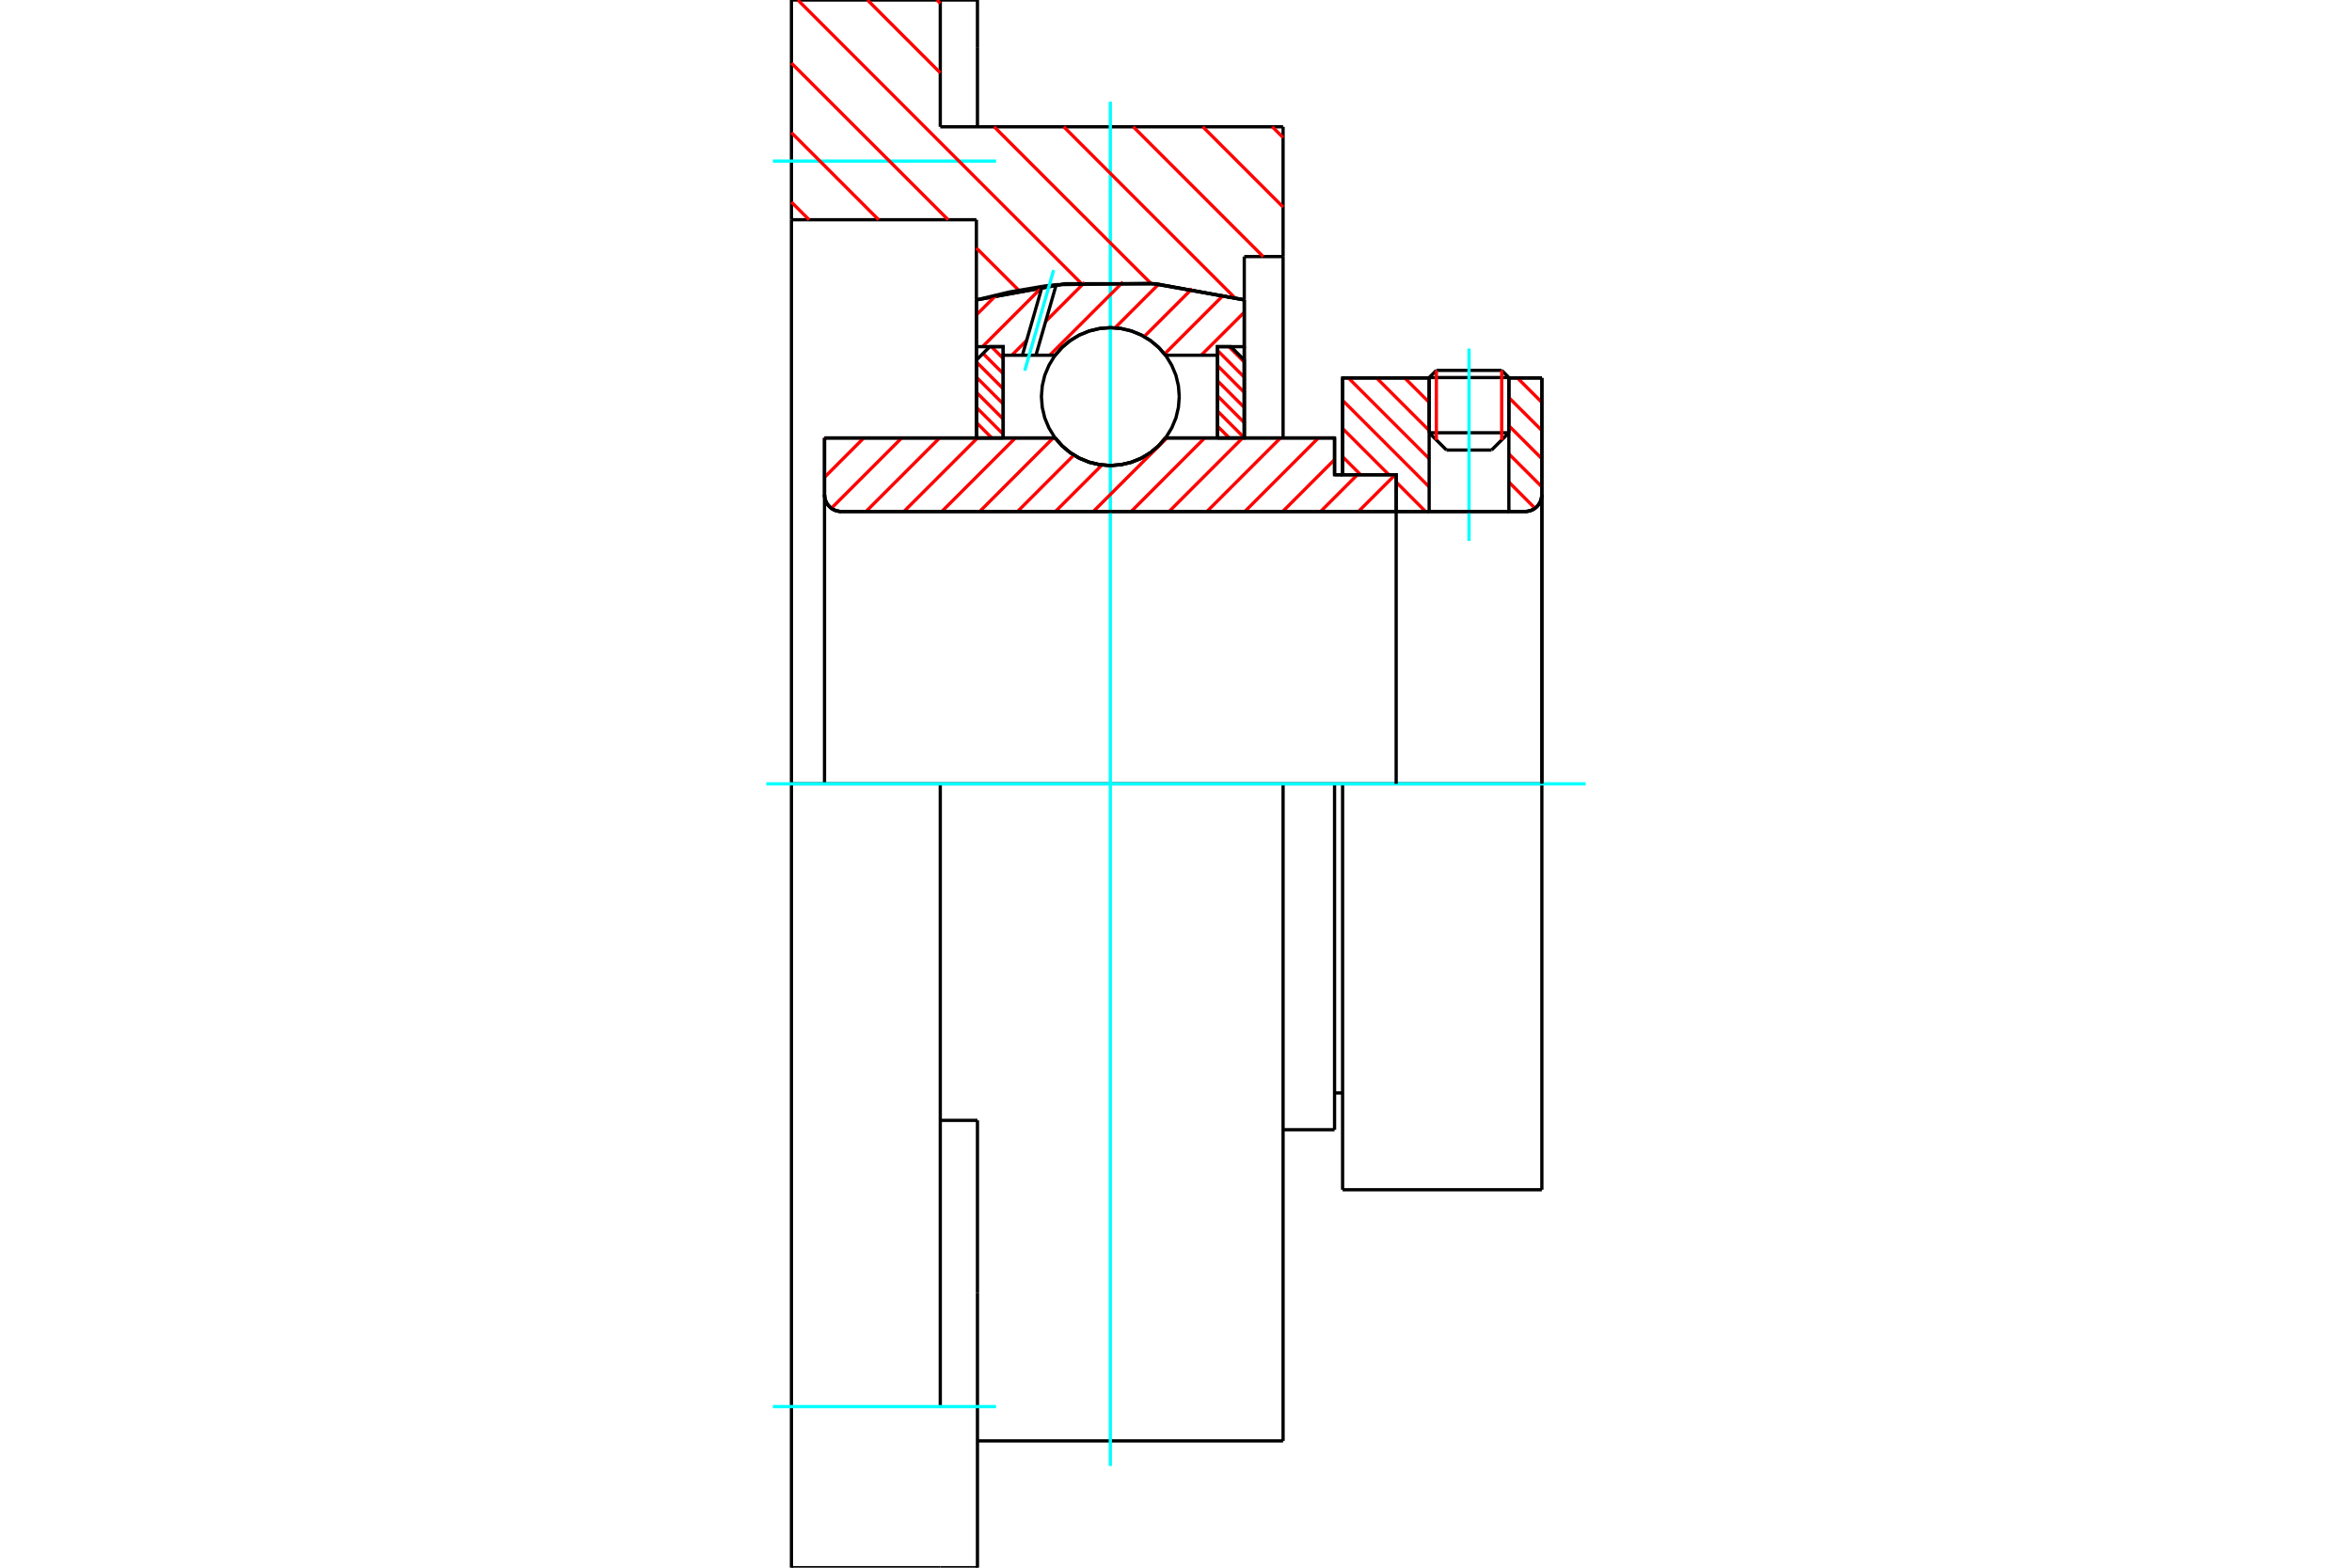 <?xml version="1.0" standalone="no"?>
<!DOCTYPE svg PUBLIC "-//W3C//DTD SVG 1.1//EN"
	"http://www.w3.org/Graphics/SVG/1.1/DTD/svg11.dtd">
<svg xmlns="http://www.w3.org/2000/svg" height="100%" width="100%" viewBox="0 0 36000 24000">
	<rect x="-1800" y="-1200" width="39600" height="26400" style="fill:#FFF"/>
	<g style="fill:none; fill-rule:evenodd" transform="matrix(1 0 0 1 0 0)">
		<g style="fill:none; stroke:#000; stroke-width:50; shape-rendering:geometricPrecision">
			<line x1="20550" y1="12000" x2="20427" y2="12000"/>
			<line x1="20427" y1="7268" x2="20550" y2="7268"/>
			<line x1="20427" y1="17295" x2="20427" y2="12000"/>
			<line x1="20427" y1="6705" x2="20427" y2="7268"/>
			<line x1="20427" y1="12000" x2="19639" y2="12000"/>
			<line x1="12620" y1="6705" x2="16151" y2="6705"/>
			<line x1="17839" y1="6705" x2="20427" y2="6705"/>
			<polyline points="16151,6705 16258,6827 16383,6932 16523,7016 16674,7077 16833,7114 16995,7127 17157,7114 17316,7077 17467,7016 17607,6932 17732,6827 17839,6705"/>
			<polyline points="12620,7574 12623,7614 12632,7654 12648,7691 12669,7725 12695,7755 12725,7782 12760,7803 12797,7818 12836,7827 12876,7831"/>
			<line x1="12620" y1="7574" x2="12620" y2="12000"/>
			<line x1="12620" y1="7574" x2="12620" y2="6705"/>
			<line x1="23095" y1="6625" x2="23095" y2="5786"/>
			<line x1="22830" y1="6890" x2="23095" y2="6625"/>
			<line x1="21875" y1="6625" x2="22140" y2="6890"/>
			<line x1="21875" y1="5786" x2="21875" y2="6625"/>
			<line x1="21875" y1="5786" x2="20550" y2="5786"/>
			<line x1="20550" y1="7268" x2="20550" y2="5786"/>
			<line x1="23343" y1="7831" x2="12876" y2="7831"/>
			<polyline points="23343,7831 23383,7827 23423,7818 23460,7803 23494,7782 23524,7755 23551,7725 23572,7691 23587,7654 23596,7614 23600,7574"/>
			<line x1="23600" y1="5786" x2="23600" y2="7574"/>
			<line x1="23600" y1="5786" x2="23095" y2="5786"/>
			<polyline points="23600,18214 23600,12000 20550,12000"/>
			<line x1="20550" y1="18214" x2="20550" y2="12000"/>
			<line x1="23600" y1="7574" x2="23600" y2="12000"/>
			<line x1="21875" y1="6625" x2="23095" y2="6625"/>
			<line x1="23095" y1="5780" x2="21875" y2="5780"/>
			<line x1="21985" y1="5670" x2="22985" y2="5670"/>
			<line x1="22830" y1="6890" x2="22140" y2="6890"/>
			<line x1="20427" y1="16732" x2="20550" y2="16732"/>
			<line x1="19639" y1="17295" x2="20427" y2="17295"/>
			<polyline points="12620,7574 12623,7614 12632,7654 12648,7691 12669,7725 12695,7755 12725,7782 12760,7803 12797,7818 12836,7827 12876,7831"/>
			<line x1="20550" y1="18214" x2="23600" y2="18214"/>
			<polyline points="23343,7831 23383,7827 23423,7818 23460,7803 23494,7782 23524,7755 23551,7725 23572,7691 23587,7654 23596,7614 23600,7574"/>
			<line x1="21875" y1="5780" x2="21875" y2="5786"/>
			<line x1="23095" y1="5786" x2="23095" y2="5780"/>
			<line x1="21985" y1="5670" x2="21875" y2="5780"/>
			<line x1="23095" y1="5780" x2="22985" y2="5670"/>
			<polyline points="19639,12000 14392,12000 12114,12000"/>
			<line x1="14392" y1="1941" x2="19639" y2="1941"/>
			<line x1="14392" y1="0" x2="14392" y2="1941"/>
			<line x1="12114" y1="0" x2="14392" y2="0"/>
			<line x1="12114" y1="3364" x2="12114" y2="0"/>
			<line x1="14945" y1="3364" x2="12114" y2="3364"/>
			<line x1="14945" y1="4591" x2="14945" y2="3364"/>
			<polyline points="19045,4591 17686,4344 16304,4344 14945,4591"/>
			<line x1="19045" y1="3928" x2="19045" y2="4591"/>
			<line x1="19639" y1="3928" x2="19045" y2="3928"/>
			<line x1="19639" y1="1941" x2="19639" y2="3928"/>
			<line x1="14945" y1="6705" x2="14945" y2="4591"/>
			<line x1="19045" y1="4591" x2="19045" y2="6705"/>
			<line x1="19639" y1="3928" x2="19639" y2="6705"/>
			<line x1="19639" y1="12000" x2="19639" y2="22059"/>
			<line x1="12114" y1="12000" x2="12114" y2="3364"/>
			<line x1="14961" y1="17152" x2="14392" y2="17152"/>
			<line x1="14961" y1="19790" x2="14961" y2="17152"/>
			<line x1="14392" y1="21534" x2="14392" y2="12000"/>
			<line x1="14961" y1="24000" x2="14961" y2="19790"/>
			<line x1="14961" y1="722" x2="14961" y2="0"/>
			<line x1="14961" y1="1941" x2="14961" y2="722"/>
			<polyline points="12114,24000 12114,21534 12114,12000"/>
			<line x1="12114" y1="24000" x2="14392" y2="24000"/>
			<line x1="14961" y1="22059" x2="19639" y2="22059"/>
			<line x1="14961" y1="0" x2="14392" y2="0"/>
			<line x1="14392" y1="24000" x2="14961" y2="24000"/>
		</g>
		<g style="fill:none; stroke:#0FF; stroke-width:50; shape-rendering:geometricPrecision">
			<line x1="22485" y1="8280" x2="22485" y2="5336"/>
			<line x1="16995" y1="22443" x2="16995" y2="1557"/>
			<line x1="11730" y1="12000" x2="24270" y2="12000"/>
			<line x1="11829" y1="2466" x2="15246" y2="2466"/>
			<line x1="11829" y1="21534" x2="15246" y2="21534"/>
		</g>
		<g style="fill:none; stroke:#F00; stroke-width:50; shape-rendering:geometricPrecision">
			<line x1="19474" y1="1941" x2="19639" y2="2106"/>
			<line x1="18410" y1="1941" x2="19639" y2="3170"/>
			<line x1="17346" y1="1941" x2="19334" y2="3928"/>
			<line x1="14341" y1="0" x2="14392" y2="51"/>
			<line x1="16282" y1="1941" x2="18896" y2="4555"/>
			<line x1="13277" y1="0" x2="14392" y2="1115"/>
			<line x1="15217" y1="1941" x2="17615" y2="4338"/>
			<line x1="12212" y1="0" x2="16541" y2="4329"/>
			<line x1="12114" y1="966" x2="14512" y2="3364"/>
			<line x1="14945" y1="3797" x2="15593" y2="4444"/>
			<line x1="12114" y1="2030" x2="13448" y2="3364"/>
			<line x1="12114" y1="3094" x2="12384" y2="3364"/>
		</g>
		<g style="fill:none; stroke:#000; stroke-width:50; shape-rendering:geometricPrecision">
			<polyline points="19045,4591 17686,4344 16304,4344 14945,4591"/>
		</g>
		<g style="fill:none; stroke:#F00; stroke-width:50; shape-rendering:geometricPrecision">
			<line x1="22985" y1="5670" x2="22985" y2="6735"/>
			<line x1="21985" y1="6735" x2="21985" y2="5670"/>
			<line x1="14945" y1="6701" x2="14949" y2="6705"/>
			<line x1="14945" y1="6469" x2="15181" y2="6705"/>
			<line x1="14945" y1="6237" x2="15355" y2="6647"/>
			<line x1="14945" y1="6006" x2="15355" y2="6416"/>
			<line x1="14945" y1="5774" x2="15355" y2="6184"/>
			<line x1="14945" y1="5542" x2="15355" y2="5952"/>
			<line x1="15046" y1="5411" x2="15355" y2="5720"/>
			<line x1="15175" y1="5307" x2="15355" y2="5488"/>
		</g>
		<g style="fill:none; stroke:#000; stroke-width:50; shape-rendering:geometricPrecision">
			<polyline points="15355,6705 15355,5307 15150,5307 14945,5512 14945,6705 15355,6705"/>
		</g>
		<g style="fill:none; stroke:#F00; stroke-width:50; shape-rendering:geometricPrecision">
			<line x1="18809" y1="5307" x2="19045" y2="5543"/>
			<line x1="18635" y1="5365" x2="19045" y2="5775"/>
			<line x1="18635" y1="5597" x2="19045" y2="6007"/>
			<line x1="18635" y1="5829" x2="19045" y2="6238"/>
			<line x1="18635" y1="6060" x2="19045" y2="6470"/>
			<line x1="18635" y1="6292" x2="19045" y2="6702"/>
			<line x1="18635" y1="6524" x2="18816" y2="6705"/>
		</g>
		<g style="fill:none; stroke:#000; stroke-width:50; shape-rendering:geometricPrecision">
			<polyline points="18635,6705 18635,5307 18840,5307 19045,5512 19045,6705 18635,6705"/>
			<polyline points="18050,6072 18037,5907 17999,5746 17935,5593 17849,5451 17741,5325 17615,5218 17474,5131 17321,5068 17160,5029 16995,5016 16830,5029 16669,5068 16516,5131 16375,5218 16249,5325 16141,5451 16055,5593 15991,5746 15953,5907 15940,6072 15953,6237 15991,6398 16055,6551 16141,6692 16249,6818 16375,6925 16516,7012 16669,7075 16830,7114 16995,7127 17160,7114 17321,7075 17474,7012 17615,6925 17741,6818 17849,6692 17935,6551 17999,6398 18037,6237 18050,6072"/>
		</g>
		<g style="fill:none; stroke:#F00; stroke-width:50; shape-rendering:geometricPrecision">
			<line x1="23226" y1="5786" x2="23600" y2="6160"/>
			<line x1="23095" y1="6087" x2="23600" y2="6591"/>
			<line x1="23095" y1="6518" x2="23600" y2="7022"/>
			<line x1="23095" y1="6949" x2="23600" y2="7453"/>
			<line x1="21501" y1="5786" x2="21875" y2="6160"/>
			<line x1="23095" y1="7380" x2="23495" y2="7781"/>
			<line x1="21070" y1="5786" x2="21875" y2="6591"/>
			<line x1="23095" y1="7812" x2="23114" y2="7831"/>
			<line x1="20639" y1="5786" x2="21875" y2="7022"/>
			<line x1="20550" y1="6129" x2="21875" y2="7454"/>
			<line x1="20550" y1="6560" x2="21258" y2="7268"/>
			<line x1="21370" y1="7380" x2="21820" y2="7831"/>
			<line x1="20550" y1="6992" x2="20826" y2="7268"/>
			<line x1="21370" y1="7812" x2="21389" y2="7831"/>
		</g>
		<g style="fill:none; stroke:#000; stroke-width:50; shape-rendering:geometricPrecision">
			<line x1="23600" y1="12000" x2="23600" y2="5786"/>
			<polyline points="23343,7831 23383,7827 23423,7818 23460,7803 23494,7782 23524,7755 23551,7725 23572,7691 23587,7654 23596,7614 23600,7574"/>
			<polyline points="23343,7831 23095,7831 23095,5786"/>
			<polyline points="23095,7831 21875,7831 21875,5786"/>
			<polyline points="21875,7831 21370,7831 21370,12000"/>
			<polyline points="21370,7831 21370,7268 20550,7268 20550,5786 21875,5786"/>
			<line x1="23095" y1="5786" x2="23600" y2="5786"/>
		</g>
		<g style="fill:none; stroke:#F00; stroke-width:50; shape-rendering:geometricPrecision">
			<line x1="19045" y1="4780" x2="18386" y2="5438"/>
			<line x1="18730" y1="4515" x2="17825" y2="5420"/>
			<line x1="18247" y1="4419" x2="17513" y2="5153"/>
			<line x1="17734" y1="4351" x2="17066" y2="5019"/>
			<line x1="17189" y1="4317" x2="16067" y2="5438"/>
			<line x1="16601" y1="4324" x2="16005" y2="4921"/>
			<line x1="15715" y1="5211" x2="15487" y2="5438"/>
			<line x1="15948" y1="4398" x2="15039" y2="5307"/>
			<line x1="15249" y1="4518" x2="14945" y2="4821"/>
		</g>
		<g style="fill:none; stroke:#000; stroke-width:50; shape-rendering:geometricPrecision">
			<polyline points="14945,6705 14945,5307 14945,4591"/>
			<polyline points="15952,4384 15445,4471 14945,4591"/>
			<polyline points="16167,4358 16059,4370 15952,4384"/>
			<polyline points="19045,4591 17617,4338 16167,4358"/>
			<polyline points="19045,4591 19045,5307 18635,5307 18635,5438 18635,6705"/>
			<polyline points="18635,5438 17839,5438 17732,5316 17607,5212 17467,5128 17316,5066 17157,5029 16995,5016 16833,5029 16674,5066 16523,5128 16383,5212 16258,5316 16151,5438 15856,5438 15649,5438 15355,5438 15355,6705"/>
			<polyline points="15355,5438 15355,5307 14945,5307"/>
			<line x1="19045" y1="5307" x2="19045" y2="6705"/>
		</g>
		<g style="fill:none; stroke:#0FF; stroke-width:50; shape-rendering:geometricPrecision">
			<line x1="15685" y1="5674" x2="16127" y2="4135"/>
		</g>
		<g style="fill:none; stroke:#000; stroke-width:50; shape-rendering:geometricPrecision">
			<line x1="15649" y1="5438" x2="15952" y2="4384"/>
			<line x1="15856" y1="5438" x2="16167" y2="4358"/>
		</g>
		<g style="fill:none; stroke:#F00; stroke-width:50; shape-rendering:geometricPrecision">
			<line x1="21355" y1="7268" x2="20792" y2="7831"/>
			<line x1="20776" y1="7268" x2="20213" y2="7831"/>
			<line x1="20427" y1="7036" x2="19633" y2="7831"/>
			<line x1="20179" y1="6705" x2="19053" y2="7831"/>
			<line x1="19599" y1="6705" x2="18473" y2="7831"/>
			<line x1="19019" y1="6705" x2="17894" y2="7831"/>
			<line x1="18439" y1="6705" x2="17314" y2="7831"/>
			<line x1="17860" y1="6705" x2="16734" y2="7831"/>
			<line x1="16866" y1="7119" x2="16154" y2="7831"/>
			<line x1="16437" y1="6967" x2="15574" y2="7831"/>
			<line x1="16120" y1="6705" x2="14995" y2="7831"/>
			<line x1="15541" y1="6705" x2="14415" y2="7831"/>
			<line x1="14961" y1="6705" x2="13835" y2="7831"/>
			<line x1="14381" y1="6705" x2="13255" y2="7831"/>
			<line x1="13801" y1="6705" x2="12725" y2="7781"/>
			<line x1="13221" y1="6705" x2="12620" y2="7307"/>
			<line x1="12642" y1="6705" x2="12620" y2="6727"/>
		</g>
		<g style="fill:none; stroke:#000; stroke-width:50; shape-rendering:geometricPrecision">
			<polyline points="12620,6705 12620,7574 12623,7614 12632,7654 12648,7691 12669,7725 12695,7755 12725,7782 12760,7803 12797,7818 12836,7827 12876,7831 21370,7831 21370,7268 20427,7268 20427,6705 17839,6705"/>
			<polyline points="16151,6705 16258,6827 16383,6932 16523,7016 16674,7077 16833,7114 16995,7127 17157,7114 17316,7077 17467,7016 17607,6932 17732,6827 17839,6705"/>
			<polyline points="16151,6705 13030,6705 12620,6705"/>
		</g>
	</g>
</svg>
